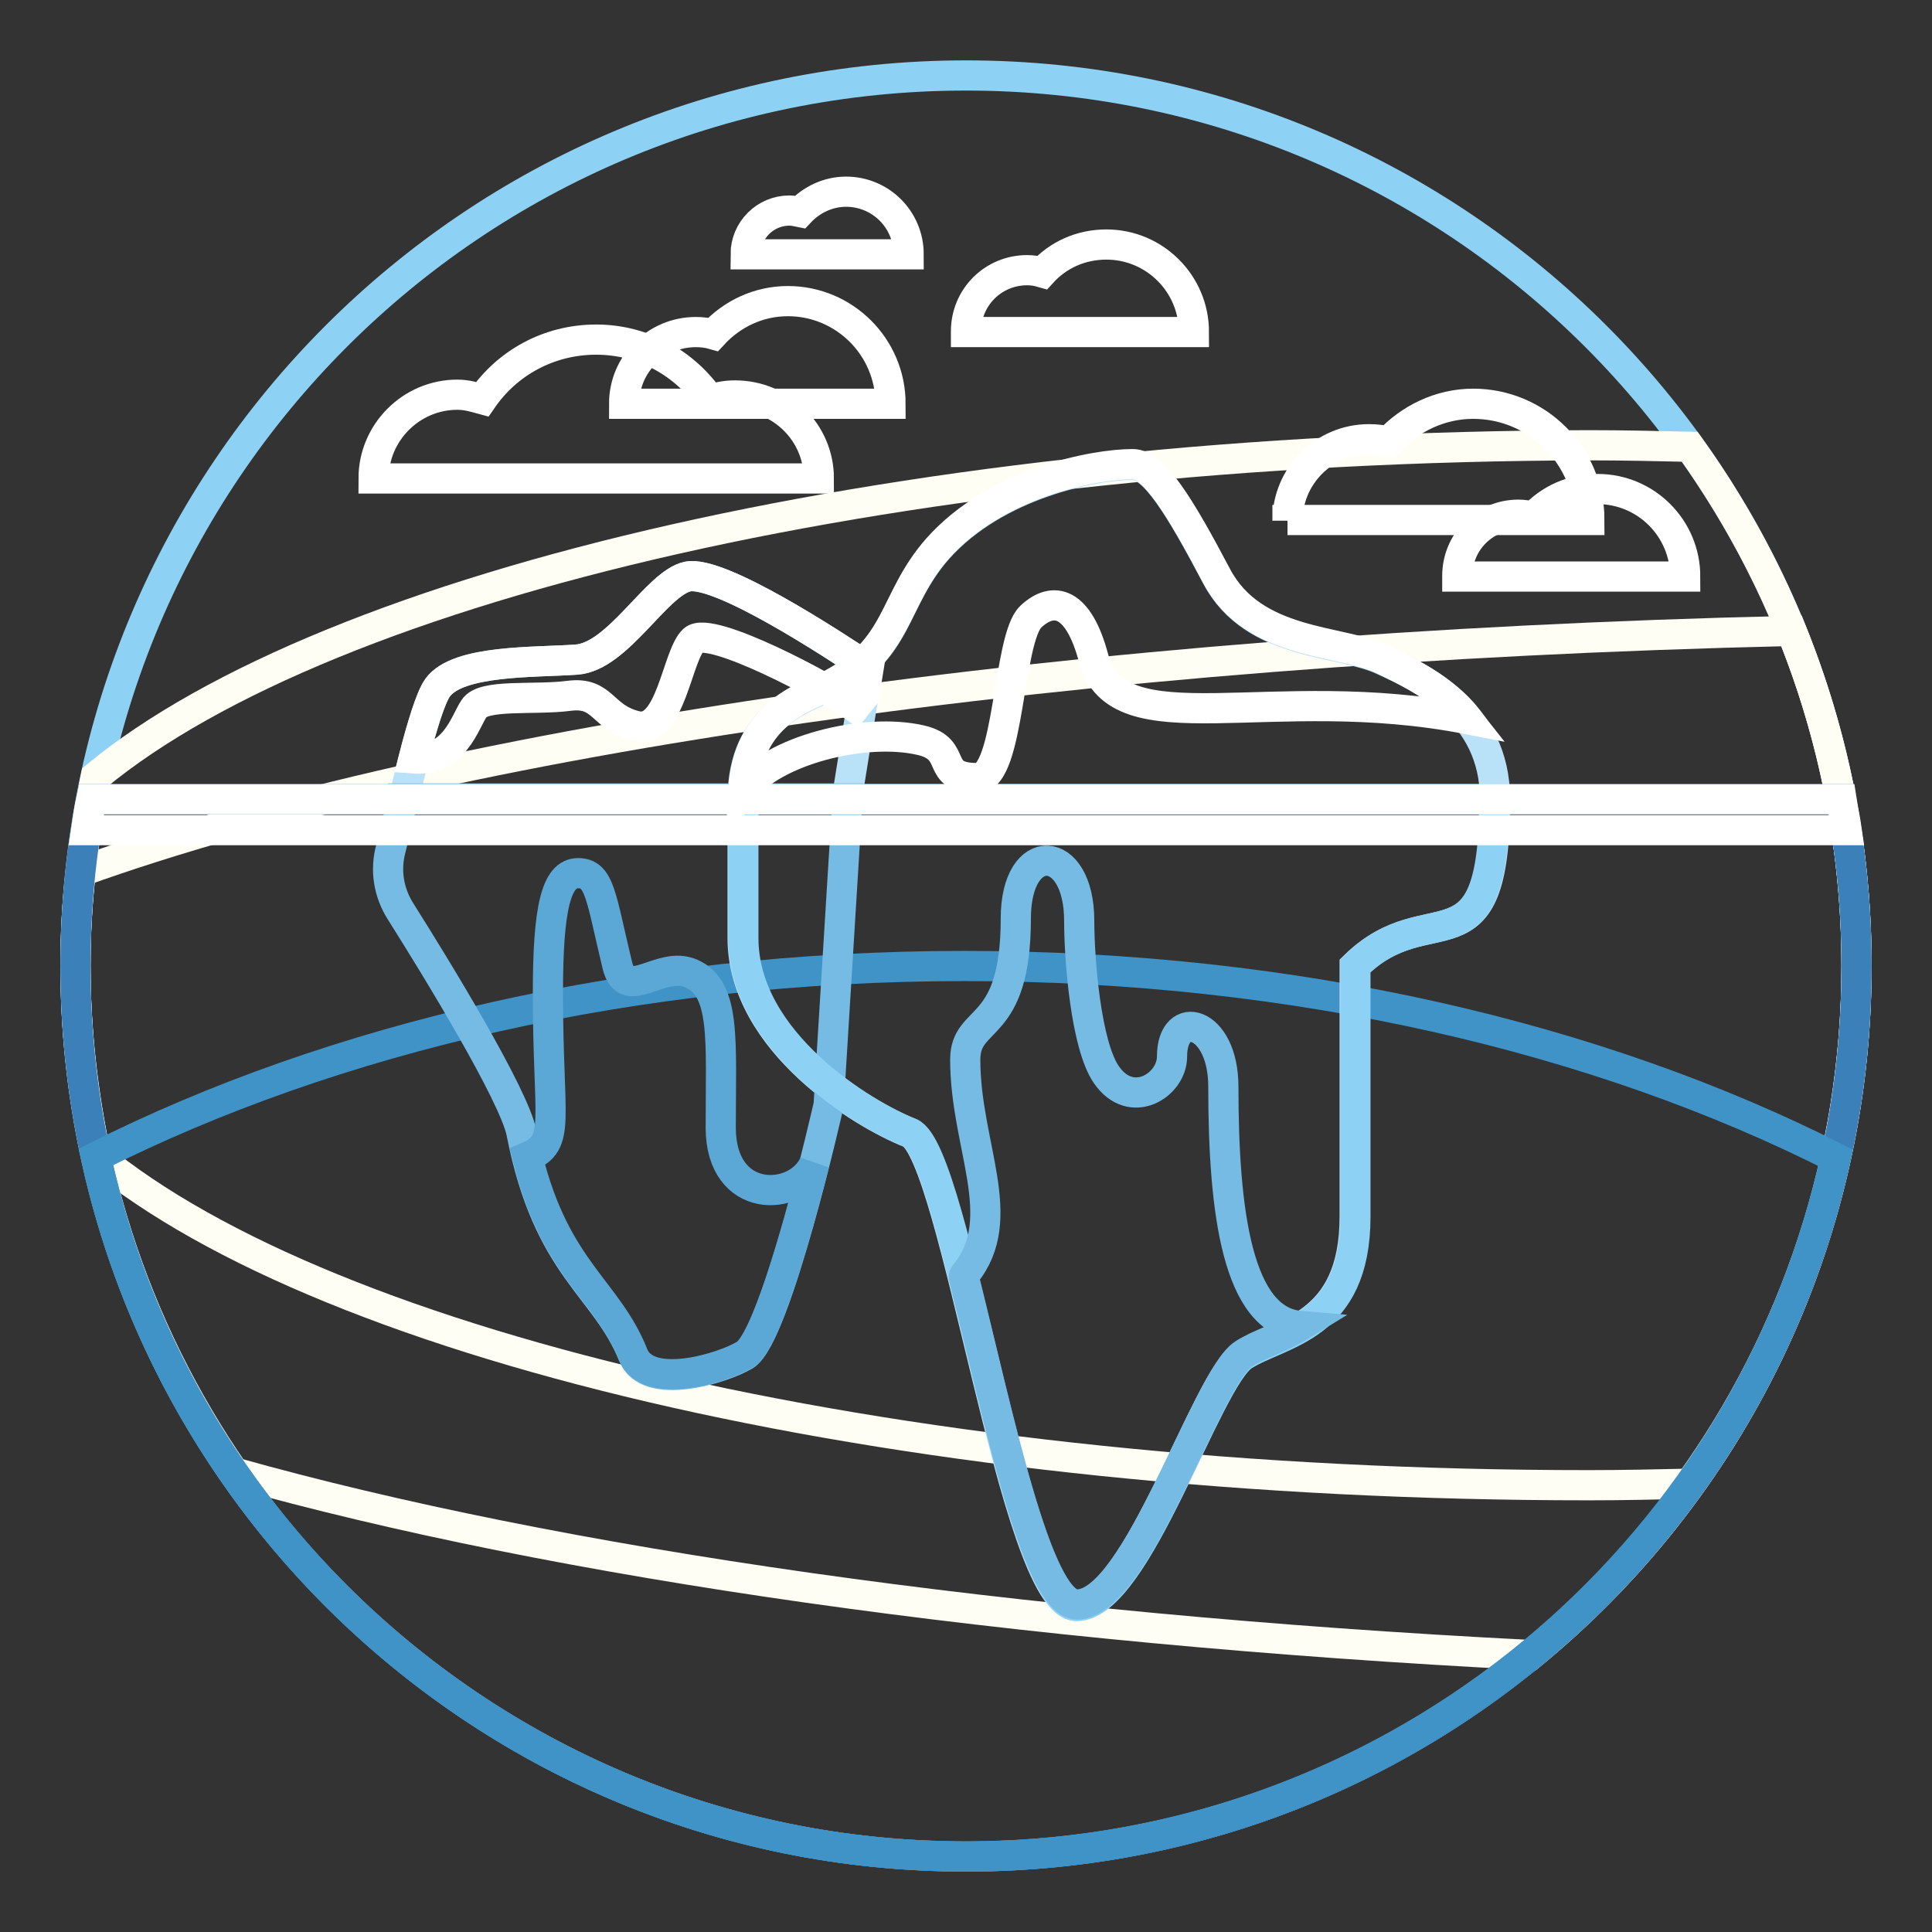 <?xml version="1.0" encoding="utf-8"?>
<!-- Svg Vector Icons : http://www.onlinewebfonts.com/icon -->
<!DOCTYPE svg PUBLIC "-//W3C//DTD SVG 1.1//EN" "http://www.w3.org/Graphics/SVG/1.1/DTD/svg11.dtd">
<svg version="1.1" xmlns="http://www.w3.org/2000/svg" xmlns:xlink="http://www.w3.org/1999/xlink" x="0px" y="0px" viewBox="0 0 256 256" enable-background="new 0 0 256 256" xml:space="preserve">
<rect x="0" y="0" width="256" height="256" fill="#333333" stroke="none"/>
<g> <path stroke-width="4" fill-opacity="0" stroke="#8dd1f4"  d="M10,128c0,65.2,52.8,118,118,118c65.2,0,118-52.8,118-118c0-65.2-52.8-118-118-118C62.8,10,10,62.8,10,128z "/> <path stroke-width="4" fill-opacity="0" stroke="#fffef4"  d="M12.7,102.9C11,111,10,119.4,10,128c0,8.6,1,17,2.7,25.1c31,25.6,107.8,43.7,197.8,43.7 c4.5,0,9-0.1,13.4-0.2c13.9-19.3,22.1-43.1,22.1-68.7s-8.2-49.3-22.1-68.7c-4.4-0.1-8.9-0.2-13.4-0.2 C120.6,59.2,43.7,77.3,12.7,102.9z"/> <path stroke-width="4" fill-opacity="0" stroke="#fffef4"  d="M10,128c0,24.9,7.8,48,21,67.1c42.7,12,102.9,20.7,171.8,24.2c26.4-21.6,43.2-54.5,43.2-91.3 c0-15.7-3.1-30.7-8.6-44.4c-95.6,2.2-178,14.4-226.7,31.9C10.2,119.7,10,123.8,10,128z"/> <path stroke-width="4" fill-opacity="0" stroke="#b9e1f8"  d="M91.1,76.4C87,77.3,81.9,87,76.4,87.4s-15.7,0-18.4,3.7c-1.3,1.8-3.1,8.8-4.5,14.8h58.7l2.8-17.4 C110.3,85.3,95.3,75.5,91.1,76.4z"/> <path stroke-width="4" fill-opacity="0" stroke="#3b80b8"  d="M10,128c0,65.2,52.8,118,118,118c65.2,0,118-52.8,118-118c0-7.6-0.7-15-2.1-22.1H12.1 C10.7,113,10,120.4,10,128z"/> <path stroke-width="4" fill-opacity="0" stroke="#3f93c7"  d="M127.8,128c-43.6,0-83.7,9.5-115.1,25.3c11.1,50.9,55.1,89.6,108.6,92.5c2.2,0.1,4.4,0.2,6.7,0.2 c0,0,0.1,0,0.1,0c2.2,0,4.4-0.1,6.5-0.2c53.5-3,97.4-41.5,108.6-92.4C211.8,137.5,171.6,128,127.8,128z"/> <path stroke-width="4" fill-opacity="0" stroke="#ffffff"  d="M97.4,52.4c-1.2,0-2.3,0.2-3.3,0.6C90.8,48.2,85.3,45,79,45s-11.8,3.1-15.1,7.9c-1.1-0.3-2.1-0.6-3.3-0.6 c-6.1,0-11.1,5-11.1,11.1h59C108.5,57.3,103.5,52.4,97.4,52.4z"/> <path stroke-width="4" fill-opacity="0" stroke="#ffffff"  d="M82.7,53.5c0-5.3,4.3-9.5,9.5-9.5c0.8,0,1.6,0.1,2.3,0.3c2.5-2.7,6-4.4,9.9-4.4c7.5,0,13.6,6.1,13.6,13.6 H82.7z"/> <path stroke-width="4" fill-opacity="0" stroke="#ffffff"  d="M128,43.9c0-4.5,3.6-8.1,8.1-8.1c0.7,0,1.3,0.1,2,0.3c2.1-2.3,5.1-3.7,8.5-3.7c6.4,0,11.6,5.2,11.6,11.6 H128z M193.1,76.3c0-4.5,3.6-8.1,8.1-8.1c0.7,0,1.3,0.1,2,0.3c2.1-2.3,5.1-3.7,8.5-3.7c6.4,0,11.6,5.2,11.6,11.6H193.1z M98.8,33.7 c0-3.2,2.6-5.8,5.8-5.8c0.5,0,0.9,0.1,1.4,0.2c1.5-1.6,3.7-2.7,6.1-2.7c4.6,0,8.3,3.7,8.3,8.3H98.8z"/> <path stroke-width="4" fill-opacity="0" stroke="#ffffff"  d="M170.6,69c0-5.9,4.8-10.8,10.8-10.8c0.9,0,1.8,0.1,2.6,0.3c2.8-3,6.8-5,11.2-5c8.5,0,15.4,6.9,15.4,15.4 H170.6z"/> <path stroke-width="4" fill-opacity="0" stroke="#b9e1f8"  d="M198.1,105.9c0-11.7-10-16.2-14.8-18.4c-5.6-2.7-17.2-1.8-22.1-11.1s-8.3-14.8-11.1-14.8 c-5.2,0-18.1,2.5-25.8,11.1c-6.2,7-4.9,13.5-14.8,18.4c-3,1.5-11.1,3.7-11.1,14.8v18.4c0,13.8,16,23.4,22.1,25.8 s13.9,62.7,22.1,62.7c8,0,17.2-30.1,22.1-33.2s14.8-3.6,14.8-18.4V128C189.5,118.2,198.1,129.8,198.1,105.9z"/> <path stroke-width="4" fill-opacity="0" stroke="#75bbe4"  d="M53.4,105.9c-0.6,2.5-1.2,4.8-1.6,6.5c-0.8,2.9-0.3,5.9,1.3,8.4c4.8,7.6,15,24.3,16,29.3 c3.5,18,11.1,20.3,14.8,29.5c1.9,4.8,11.8,1.8,14.8,0c4.2-2.6,11.1-33.2,11.1-33.2l2.5-40.6H53.4z"/> <path stroke-width="4" fill-opacity="0" stroke="#8dd1f4"  d="M120.6,150.1c6.1,2.5,13.9,62.7,22.1,62.7c8,0,17.2-30.1,22.1-33.2s14.8-3.6,14.8-18.4V128 c9.8-9.8,18.4,1.8,18.4-22.1H98.5v18.4C98.5,138.1,114.5,147.7,120.6,150.1z"/> <path stroke-width="4" fill-opacity="0" stroke="#ffffff"  d="M91.1,76.4C87,77.3,81.9,87,76.4,87.4s-15.7,0-18.4,3.7c-0.9,1.2-2.1,5.1-3.2,9.4c5.4,0.4,6.8-4.8,8-6.6 c1.2-2,8-1.1,12.6-1.7c4.6-0.6,4.3,2.9,8.9,4c4.6,1.1,5.4-9.4,7.6-11.4c2.2-2,17.8,6.3,21.4,8.9l1.2-1.5l0.6-3.7 C110.3,85.3,95.3,75.5,91.1,76.4z"/> <path stroke-width="4" fill-opacity="0" stroke="#ffffff"  d="M183.3,87.4c-5.6-2.7-17.2-1.8-22.1-11.1s-8.3-14.8-11.1-14.8c-5.2,0-18.1,2.5-25.8,11.1 c-6.2,7-4.9,13.5-14.8,18.4c-2.9,1.4-10.4,3.6-11,13.7c3.8-5.2,16-8.4,23.6-6.6c5,1.2,1.6,5,7.4,5c4.3,0,4-18.5,7.1-21.4 c3-2.8,6.3-2,8.3,5.5c3.2,12,23.5,3,49.6,8.1C191.3,91.2,186.3,88.9,183.3,87.4z M11.4,110h233.3c-0.2-1.4-0.5-2.8-0.7-4.1H12.1 C11.8,107.3,11.6,108.6,11.4,110z"/> <path stroke-width="4" fill-opacity="0" stroke="#75bbe4"  d="M162.1,144c0-8.8-6.8-10.5-6.8-4c0,3.8-5.4,7.2-8.7,2.4c-2.7-3.9-3.6-15.2-3.6-20.4 c0-10.3-8.4-10.8-8.4-0.3c0,15.4-6.7,12.7-6.7,18.7c0,11.4,6,21,0,28.4c-0.1,0.1-0.2,0.3-0.2,0.4c4.6,18.4,9.7,43.4,15,43.4 c8,0,17.2-30.1,22.1-33.2c2-1.3,4.9-2.1,7.5-3.7C164,175,162.1,160.7,162.1,144z"/> <path stroke-width="4" fill-opacity="0" stroke="#5ba7d5"  d="M95.5,149.4c0-11.6,0.7-18.4-3.9-20.4c-4.1-1.8-8.6,3.9-9.8-1.1c-2.2-9.1-2.3-12.2-5.2-12.2 c-2.9,0-4,4.6-4,15.9c0,17.1,1.8,19.8-2.7,21.7c3.7,15,10.6,17.6,14,26.2c1.9,4.8,11.8,1.8,14.8,0c2.8-1.7,6.8-16.1,9.2-25.3 C105.6,159.3,95.5,159.7,95.5,149.4z"/></g>
</svg>